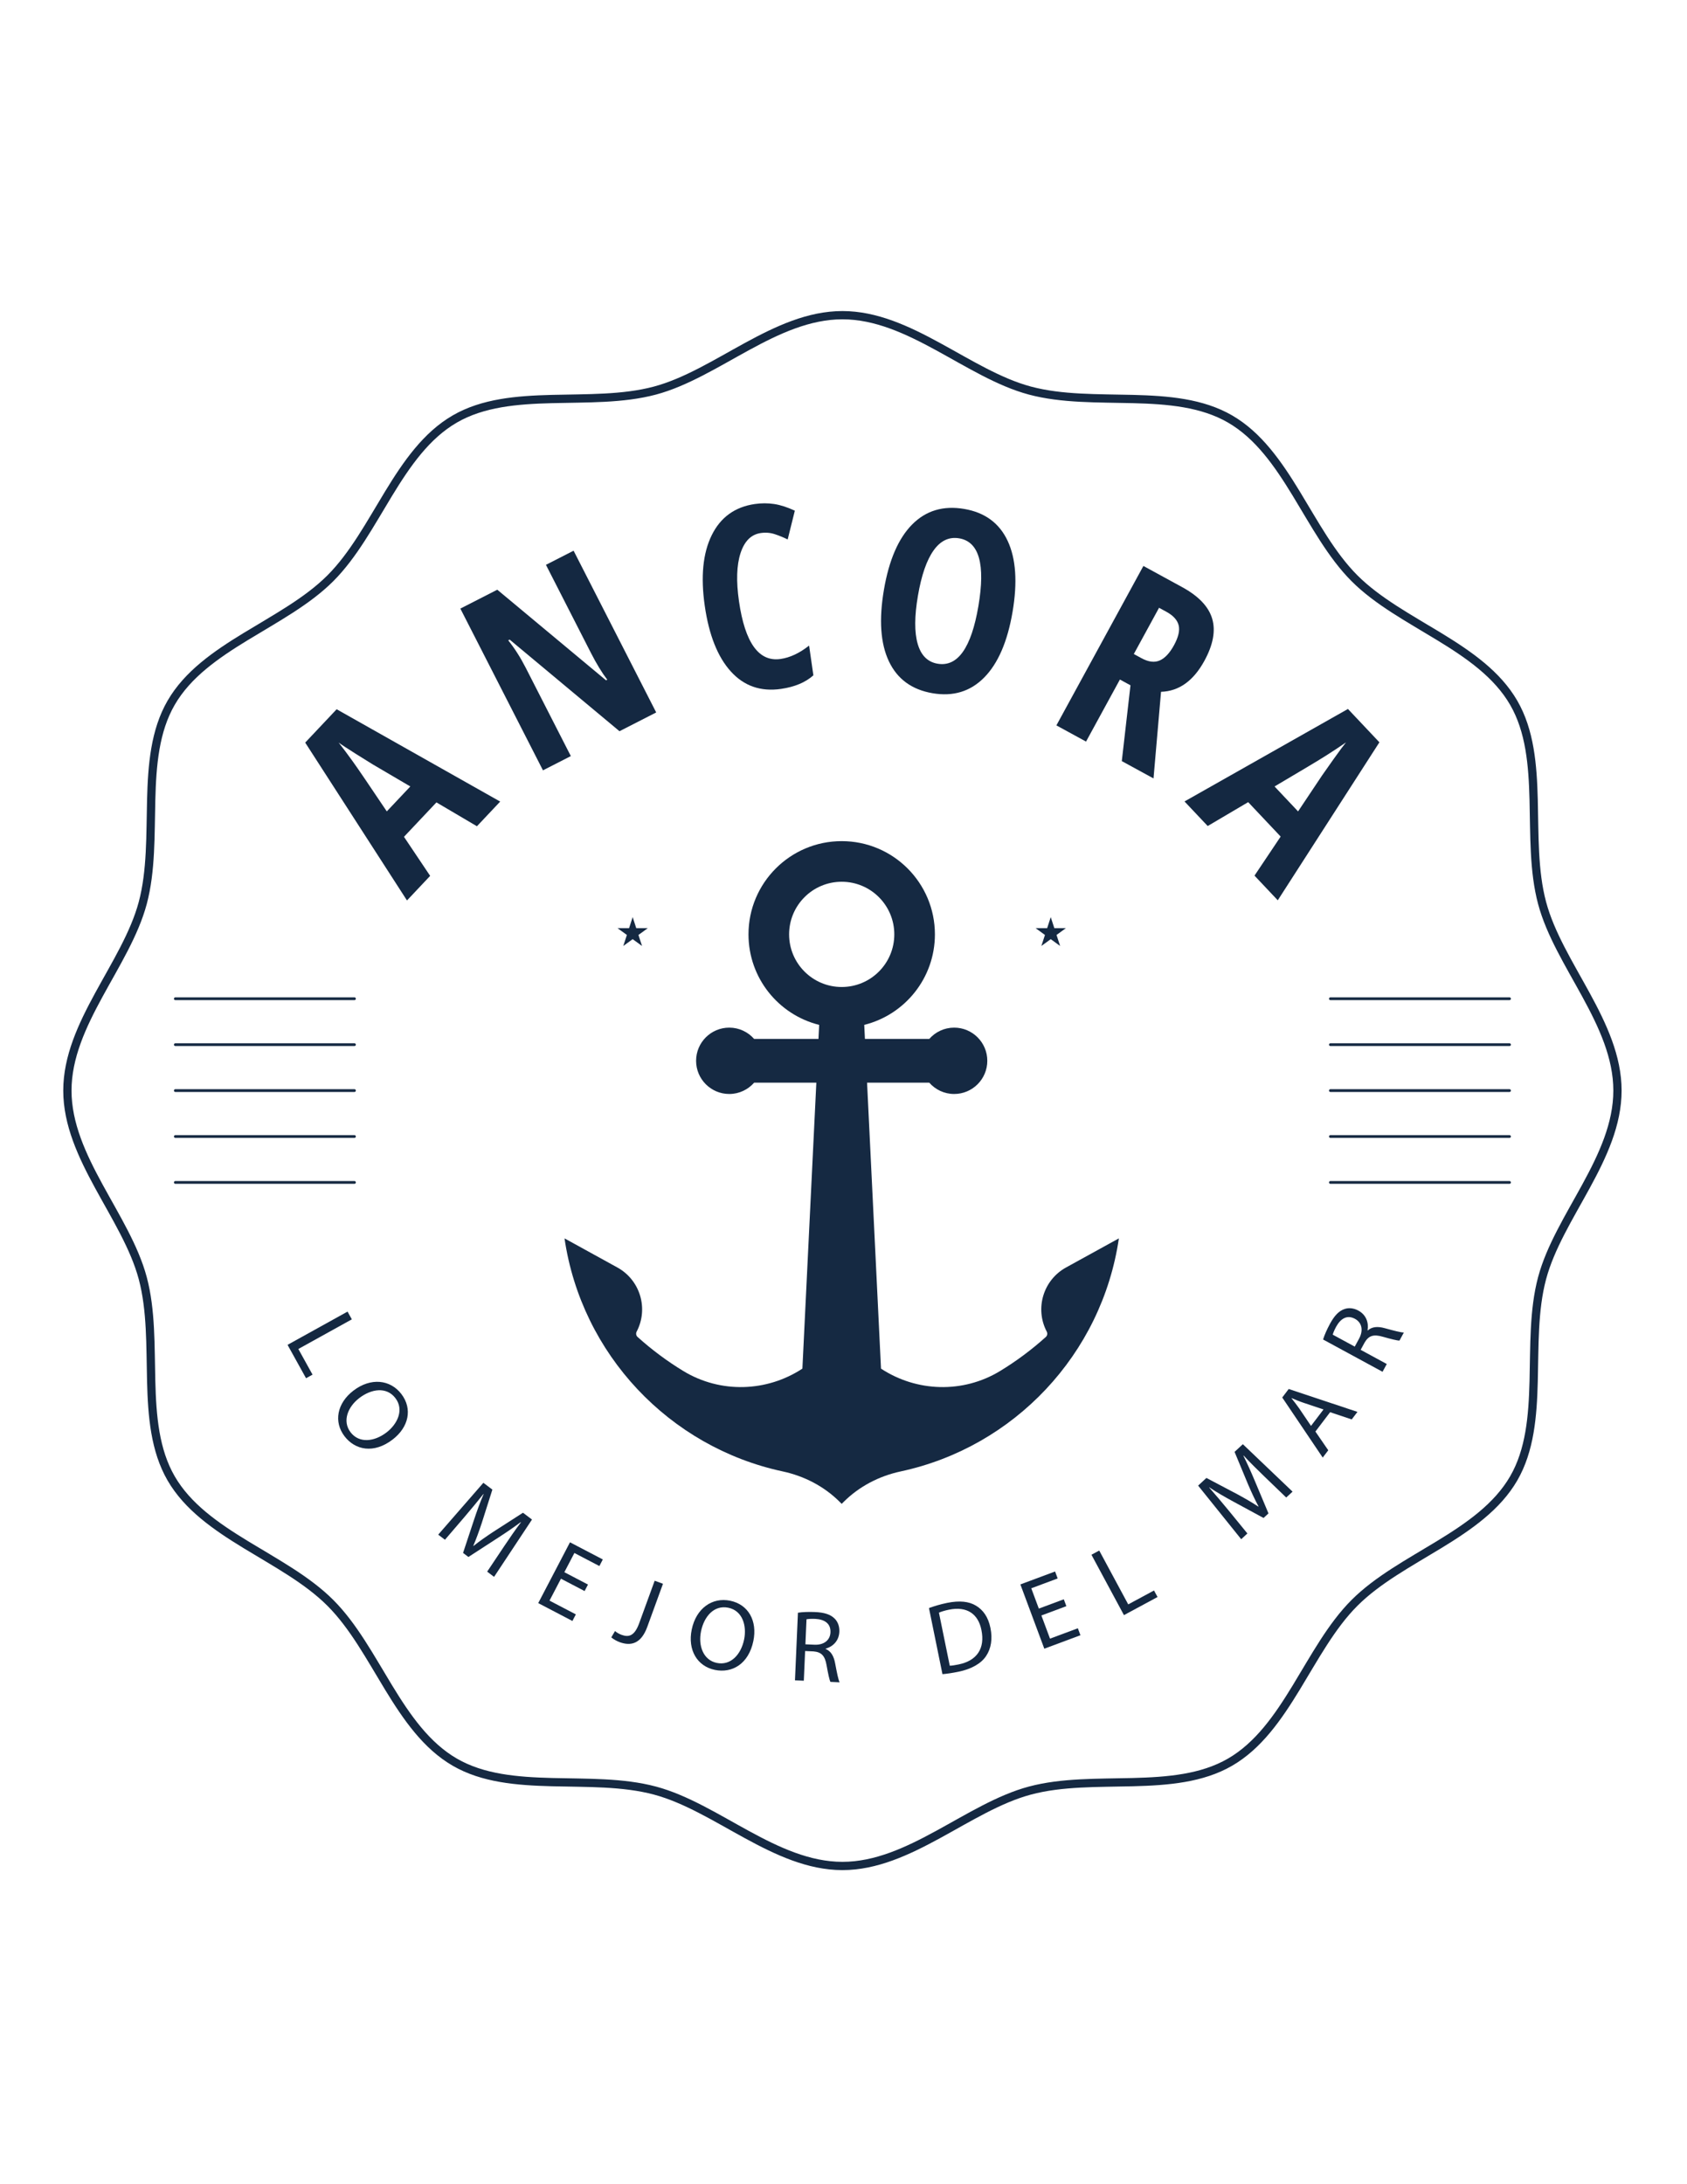 <?xml version="1.0" encoding="utf-8"?>
<!-- Generator: Adobe Illustrator 16.0.0, SVG Export Plug-In . SVG Version: 6.00 Build 0)  -->
<!DOCTYPE svg PUBLIC "-//W3C//DTD SVG 1.1//EN" "http://www.w3.org/Graphics/SVG/1.1/DTD/svg11.dtd">
<svg version="1.1" id="Capa_1" xmlns="http://www.w3.org/2000/svg" xmlns:xlink="http://www.w3.org/1999/xlink" x="0px" y="0px"
	 width="612px" height="792px" viewBox="0 0 612 792" enable-background="new 0 0 612 792" xml:space="preserve">
<g>
	<path fill="none" stroke="#152942" stroke-width="3" stroke-miterlimit="10" d="M586.774,395.448
		c0,24.35-21.342,45.565-27.344,68.021c-6.209,23.234,1.479,52.246-10.289,72.588c-11.939,20.633-41.021,28.409-57.768,45.155
		c-16.748,16.747-24.523,45.828-45.158,57.767c-20.342,11.771-49.352,4.082-72.586,10.29c-22.455,6.004-43.672,27.342-68.02,27.342
		s-45.566-21.338-68.021-27.342c-23.234-6.211-52.246,1.48-72.587-10.29c-20.635-11.938-28.411-41.022-45.157-57.77
		c-16.746-16.743-45.828-24.522-57.767-45.155c-11.771-20.342-4.08-49.354-10.29-72.585c-6.002-22.456-27.34-43.675-27.34-68.021
		c0-24.349,21.338-45.565,27.34-68.021c6.211-23.234-1.479-52.245,10.291-72.586c11.939-20.635,41.021-28.411,57.769-45.157
		s24.522-45.828,45.157-57.767c20.342-11.77,49.353-4.08,72.586-10.29c22.455-6.002,43.672-27.341,68.02-27.341
		s45.566,21.339,68.021,27.341c23.234,6.211,52.246-1.479,72.588,10.291c20.635,11.938,28.41,41.021,45.156,57.768
		c16.746,16.747,45.828,24.522,57.768,45.157c11.768,20.342,4.078,49.353,10.289,72.586
		C565.433,349.885,586.774,371.102,586.774,395.448z"/>
	<g>
		<g>
			<path fill="#142841" d="M173.017,299.603l-14.689-8.653l-11.777,12.486l9.497,14.159l-8.407,8.915l-36.922-57.24l11.406-12.093
				l59.331,33.479L173.017,299.603z M148.853,285.172l-13.555-7.953c-0.821-0.485-2.845-1.744-6.07-3.774
				c-3.225-2.03-5.348-3.423-6.368-4.18c1.611,2.057,3.341,4.369,5.19,6.939s5.939,8.574,12.271,18.013L148.853,285.172z"/>
			<path fill="#142841" d="M238.053,258.337l-13.318,6.806l-39.841-33.217l-0.521,0.267c2.321,2.895,4.433,6.201,6.332,9.917
				l16.379,32.053l-10.109,5.166l-29.97-58.65l13.399-6.847l39.455,32.858l0.441-0.225c-1.943-2.548-3.906-5.762-5.888-9.64
				l-16.358-32.013l10.029-5.125L238.053,258.337z"/>
			<path fill="#142841" d="M275.993,193.281c-3.478,0.5-5.927,2.932-7.348,7.293c-1.42,4.362-1.607,10.169-0.564,17.422
				c2.174,15.102,7.2,22.085,15.078,20.951c3.447-0.497,6.901-2.116,10.36-4.859l1.554,10.791c-2.877,2.569-6.799,4.21-11.762,4.924
				c-7.344,1.057-13.404-1.051-18.184-6.326c-4.781-5.274-7.932-13.203-9.455-23.786c-1.523-10.583-0.682-19.124,2.523-25.624
				c3.207-6.499,8.422-10.27,15.645-11.31c2.379-0.342,4.707-0.343,6.986-0.004c2.279,0.34,4.785,1.147,7.518,2.423l-2.595,10.432
				c-1.47-0.729-3.019-1.363-4.644-1.903C279.481,193.166,277.777,193.024,275.993,193.281z"/>
			<path fill="#142841" d="M367.323,221.902c-1.832,10.747-5.254,18.664-10.266,23.75c-5.011,5.086-11.262,6.991-18.752,5.714
				c-7.52-1.282-12.803-5.146-15.846-11.591c-3.045-6.444-3.643-15.085-1.795-25.921c1.832-10.747,5.25-18.642,10.254-23.684
				c5.003-5.042,11.295-6.917,18.874-5.625c7.489,1.277,12.743,5.137,15.758,11.576
				C368.565,202.562,369.156,211.155,367.323,221.902z M332.995,216.048c-1.262,7.402-1.291,13.201-0.088,17.397
				c1.204,4.197,3.611,6.603,7.225,7.219c7.283,1.242,12.217-5.716,14.802-20.875c2.585-15.158,0.265-23.354-6.958-24.585
				c-3.672-0.626-6.77,0.834-9.293,4.379C336.158,203.128,334.263,208.617,332.995,216.048z"/>
			<path fill="#142841" d="M406.271,246.403l-12.283,22.5l-10.756-5.872l31.561-57.81l14.076,7.685
				c5.957,3.252,9.584,7.062,10.877,11.43c1.295,4.368,0.359,9.452-2.807,15.25c-3.986,7.302-9.236,11.058-15.748,11.266
				l-2.727,31.412l-11.506-6.282l3.148-27.486L406.271,246.403z M411.321,237.15l2.768,1.511c2.531,1.381,4.742,1.657,6.633,0.824
				c1.893-0.832,3.615-2.672,5.17-5.519c1.611-2.952,2.172-5.375,1.684-7.267c-0.49-1.893-1.961-3.508-4.412-4.847l-2.689-1.468
				L411.321,237.15z"/>
			<path fill="#142841" d="M455.099,317.506l9.49-14.162l-11.781-12.482l-14.686,8.659l-8.412-8.911l59.289-33.535l11.41,12.089
				L463.54,326.45L455.099,317.506z M470.907,294.22l8.729-13.069c0.531-0.792,1.904-2.739,4.119-5.841
				c2.215-3.102,3.729-5.14,4.543-6.115c-2.146,1.489-4.557,3.082-7.229,4.778c-2.674,1.697-8.904,5.432-18.695,11.204
				L470.907,294.22z"/>
		</g>
	</g>
	<g>
		<g>
			<path fill="#142841" d="M126.08,475.592l1.556,2.81l-19.404,10.747l5.15,9.299l-2.357,1.306l-6.707-12.107L126.08,475.592z"/>
			<path fill="#142841" d="M142.405,522.008c-6.801,5.2-13.566,3.824-17.422-1.217c-3.989-5.218-2.746-11.975,3.233-16.548
				c6.272-4.797,13.358-4.036,17.393,1.24C149.733,510.876,148.269,517.525,142.405,522.008z M130.36,506.925
				c-4.221,3.228-6.254,8.405-3.184,12.421c3.094,4.045,8.564,3.485,13.049,0.056c3.928-3.004,6.463-8.194,3.213-12.444
				C140.21,502.736,134.698,503.607,130.36,506.925z"/>
			<path fill="#142841" d="M182.815,560.795c1.943-2.88,4.281-6.341,6.179-8.792l-0.089-0.067c-2.434,1.815-5.127,3.666-8.197,5.648
				l-10.779,6.982l-1.944-1.469l3.932-11.878c1.171-3.51,2.312-6.672,3.532-9.451l-0.06-0.044c-1.928,2.429-4.589,5.646-7.013,8.486
				l-6.959,8.11l-2.445-1.847l16.379-18.803l3.27,2.469l-3.866,12.159c-1.022,3.067-1.991,5.759-3.048,8.198l0.089,0.066
				c2.013-1.624,4.366-3.27,7.142-5.105l10.785-6.931l3.27,2.47l-13.758,20.783l-2.503-1.892L182.815,560.795z"/>
			<path fill="#142841" d="M212.073,576.922l-8.572-4.477l-4.152,7.949l9.553,4.99l-1.248,2.389l-12.398-6.478l11.519-22.05
				l11.908,6.221l-1.247,2.389l-9.062-4.734l-3.641,6.969l8.572,4.477L212.073,576.922z"/>
			<path fill="#142841" d="M237.496,573.183l3.017,1.099l-5.699,15.636c-2.262,6.205-6.007,7-10.028,5.534
				c-1.109-0.404-2.372-1.14-3.022-1.729l1.348-2.297c0.536,0.47,1.361,1.007,2.367,1.373c2.704,0.985,4.741,0.354,6.408-4.223
				L237.496,573.183z"/>
			<path fill="#142841" d="M273.302,595.014c-1.728,8.387-7.74,11.783-13.957,10.502c-6.436-1.325-9.926-7.244-8.406-14.619
				c1.593-7.735,7.443-11.806,13.949-10.466C271.54,581.801,274.791,587.784,273.302,595.014z M254.314,591.517
				c-1.072,5.206,0.786,10.449,5.739,11.47c4.988,1.027,8.754-2.982,9.893-8.513c0.998-4.844-0.49-10.426-5.731-11.506
				C259.01,581.896,255.417,586.167,254.314,591.517z"/>
			<path fill="#142841" d="M289.468,584.778c1.637-0.261,3.968-0.343,6.18-0.246c3.428,0.15,5.613,0.874,7.1,2.343
				c1.205,1.161,1.831,2.888,1.746,4.805c-0.143,3.281-2.303,5.365-4.959,6.136l-0.006,0.11c1.889,0.748,2.953,2.567,3.43,5.174
				c0.66,3.501,1.145,5.923,1.619,6.904l-3.318-0.146c-0.375-0.719-0.834-2.881-1.398-6.008c-0.588-3.461-1.857-4.81-4.766-5.048
				l-3.022-0.133l-0.472,10.765l-3.208-0.141L289.468,584.778z M292.179,596.236l3.281,0.145c3.428,0.15,5.686-1.635,5.811-4.473
				c0.141-3.208-2.121-4.71-5.51-4.896c-1.549-0.067-2.662,0.031-3.184,0.156L292.179,596.236z"/>
			<path fill="#142841" d="M337.004,583.088c1.857-0.681,4.091-1.362,6.587-1.872c4.52-0.923,7.953-0.532,10.492,1.021
				c2.576,1.546,4.418,4.108,5.223,8.05c0.812,3.979,0.248,7.484-1.572,10.191c-1.812,2.743-5.322,4.741-10.061,5.709
				c-2.242,0.457-4.145,0.733-5.773,0.877L337.004,583.088z M344.552,603.999c0.824-0.018,1.99-0.218,3.219-0.469
				c6.727-1.374,9.611-5.881,8.268-12.463c-1.139-5.757-5.139-8.745-11.793-7.386c-1.627,0.332-2.828,0.728-3.623,1.079
				L344.552,603.999z"/>
			<path fill="#142841" d="M386.847,582.405l-9.059,3.374l3.129,8.402l10.096-3.761l0.941,2.524l-13.105,4.881l-8.68-23.305
				l12.586-4.688l0.939,2.523l-9.576,3.567l2.742,7.365l9.059-3.374L386.847,582.405z"/>
			<path fill="#142841" d="M395.948,563.759l2.826-1.522l10.518,19.523l9.357-5.04l1.277,2.371l-12.184,6.563L395.948,563.759z"/>
			<path fill="#142841" d="M458.726,535.42c-2.492-2.421-5.488-5.331-7.566-7.631l-0.082,0.075c1.357,2.716,2.705,5.693,4.117,9.064
				l4.975,11.84l-1.789,1.655l-10.998-5.962c-3.25-1.771-6.162-3.45-8.682-5.141l-0.055,0.05c2.053,2.325,4.75,5.512,7.119,8.397
				l6.758,8.278l-2.248,2.081l-15.625-19.434l3.008-2.782l11.287,5.946c2.84,1.546,5.316,2.974,7.533,4.443l0.08-0.075
				c-1.244-2.268-2.449-4.874-3.768-7.928l-4.922-11.838l3.006-2.783l18.035,17.202l-2.303,2.131L458.726,535.42z"/>
			<path fill="#142841" d="M477.196,519.086l4.664,6.792l-2.012,2.644l-14.682-21.783l2.346-3.084l24.936,8.301l-2.078,2.731
				l-7.836-2.621L477.196,519.086z M480.136,511.075l-7.174-2.395c-1.627-0.543-3.025-1.143-4.395-1.72l-0.045,0.059
				c0.953,1.188,1.91,2.426,2.824,3.724l4.254,6.295L480.136,511.075z"/>
			<path fill="#142841" d="M479.978,485.708c0.482-1.586,1.43-3.718,2.486-5.664c1.637-3.018,3.246-4.664,5.217-5.357
				c1.572-0.575,3.398-0.382,5.086,0.534c2.887,1.567,3.814,4.423,3.344,7.148l0.098,0.053c1.5-1.369,3.602-1.53,6.154-0.816
				c3.438,0.941,5.828,1.567,6.918,1.57l-1.586,2.92c-0.809,0.022-2.955-0.513-6.014-1.375c-3.369-0.989-5.139-0.438-6.627,2.072
				l-1.445,2.66l9.473,5.142l-1.531,2.822L479.978,485.708z M491.468,488.291l1.568-2.887c1.637-3.018,1.021-5.829-1.477-7.186
				c-2.822-1.531-5.164-0.157-6.816,2.81c-0.74,1.363-1.139,2.406-1.256,2.931L491.468,488.291z"/>
		</g>
	</g>
	<g>
		<path fill="#152942" d="M386.737,459.59c-8.277,4.556-11.391,14.897-7.002,23.267l0,0c0.34,0.647,0.201,1.449-0.34,1.938
			c-5.121,4.601-10.664,8.744-16.58,12.337c-13.537,8.222-30.359,7.581-43.207-0.863l-5.059-103.685h22.566
			c2.205,2.507,5.426,4.097,9.025,4.097c6.644,0,12.028-5.385,12.028-12.028s-5.385-12.028-12.028-12.028
			c-3.6,0-6.82,1.59-9.025,4.095h-23.34l-0.25-5.097c14.723-3.658,25.635-16.959,25.635-32.812
			c0-18.675-15.139-33.813-33.814-33.813c-18.674,0-33.812,15.139-33.812,33.813c0,15.853,10.912,29.153,25.637,32.812l-0.25,5.097
			h-23.34c-2.205-2.505-5.428-4.095-9.027-4.095c-6.642,0-12.028,5.385-12.028,12.028s5.387,12.028,12.028,12.028
			c3.6,0,6.822-1.59,9.025-4.097h22.567l-5.058,103.685c-12.849,8.444-29.67,9.085-43.208,0.863
			c-5.915-3.593-11.458-7.736-16.579-12.337c-0.543-0.488-0.682-1.29-0.344-1.938h0.002c4.391-8.369,1.277-18.711-7.002-23.267
			l-19.163-10.547c6.165,42.023,38.04,75.684,79.14,84.498c7.838,1.681,15.08,5.433,20.748,11.101l0.664,0.663l0.666-0.663
			c5.668-5.668,12.911-9.42,20.75-11.101c41.1-8.814,72.973-42.475,79.141-84.498L386.737,459.59z M286.269,338.81
			c0-10.538,8.541-19.081,19.078-19.081c10.541,0,19.082,8.542,19.082,19.081c0,10.537-8.541,19.08-19.082,19.08
			C294.81,357.89,286.269,349.347,286.269,338.81z"/>
		<polygon fill="#152942" points="229.514,332.555 228.215,336.548 224.017,336.548 227.413,339.017 226.116,343.012 
			229.514,340.543 232.911,343.012 231.613,339.017 235.01,336.548 230.812,336.548 		"/>
		<polygon fill="#152942" points="381.183,332.555 382.481,336.548 386.679,336.548 383.282,339.017 384.581,343.012 
			381.183,340.543 377.784,343.012 379.083,339.017 375.687,336.548 379.886,336.548 		"/>
	</g>
	<g>
		<g>
			
				<line fill="none" stroke="#152942" stroke-linecap="round" stroke-miterlimit="10" x1="482.628" y1="362.143" x2="547.614" y2="362.143"/>
			
				<line fill="none" stroke="#152942" stroke-linecap="round" stroke-miterlimit="10" x1="482.628" y1="378.796" x2="547.614" y2="378.796"/>
			
				<line fill="none" stroke="#152942" stroke-linecap="round" stroke-miterlimit="10" x1="482.628" y1="395.448" x2="547.614" y2="395.448"/>
			
				<line fill="none" stroke="#152942" stroke-linecap="round" stroke-miterlimit="10" x1="482.628" y1="412.104" x2="547.614" y2="412.104"/>
			
				<line fill="none" stroke="#152942" stroke-linecap="round" stroke-miterlimit="10" x1="482.628" y1="428.754" x2="547.614" y2="428.754"/>
		</g>
		<g>
			
				<line fill="none" stroke="#152942" stroke-linecap="round" stroke-miterlimit="10" x1="128.593" y1="362.143" x2="63.606" y2="362.143"/>
			
				<line fill="none" stroke="#152942" stroke-linecap="round" stroke-miterlimit="10" x1="128.593" y1="378.796" x2="63.606" y2="378.796"/>
			
				<line fill="none" stroke="#152942" stroke-linecap="round" stroke-miterlimit="10" x1="128.593" y1="395.448" x2="63.606" y2="395.448"/>
			
				<line fill="none" stroke="#152942" stroke-linecap="round" stroke-miterlimit="10" x1="128.593" y1="412.104" x2="63.606" y2="412.104"/>
			
				<line fill="none" stroke="#152942" stroke-linecap="round" stroke-miterlimit="10" x1="128.593" y1="428.754" x2="63.606" y2="428.754"/>
		</g>
	</g>
</g>
</svg>
